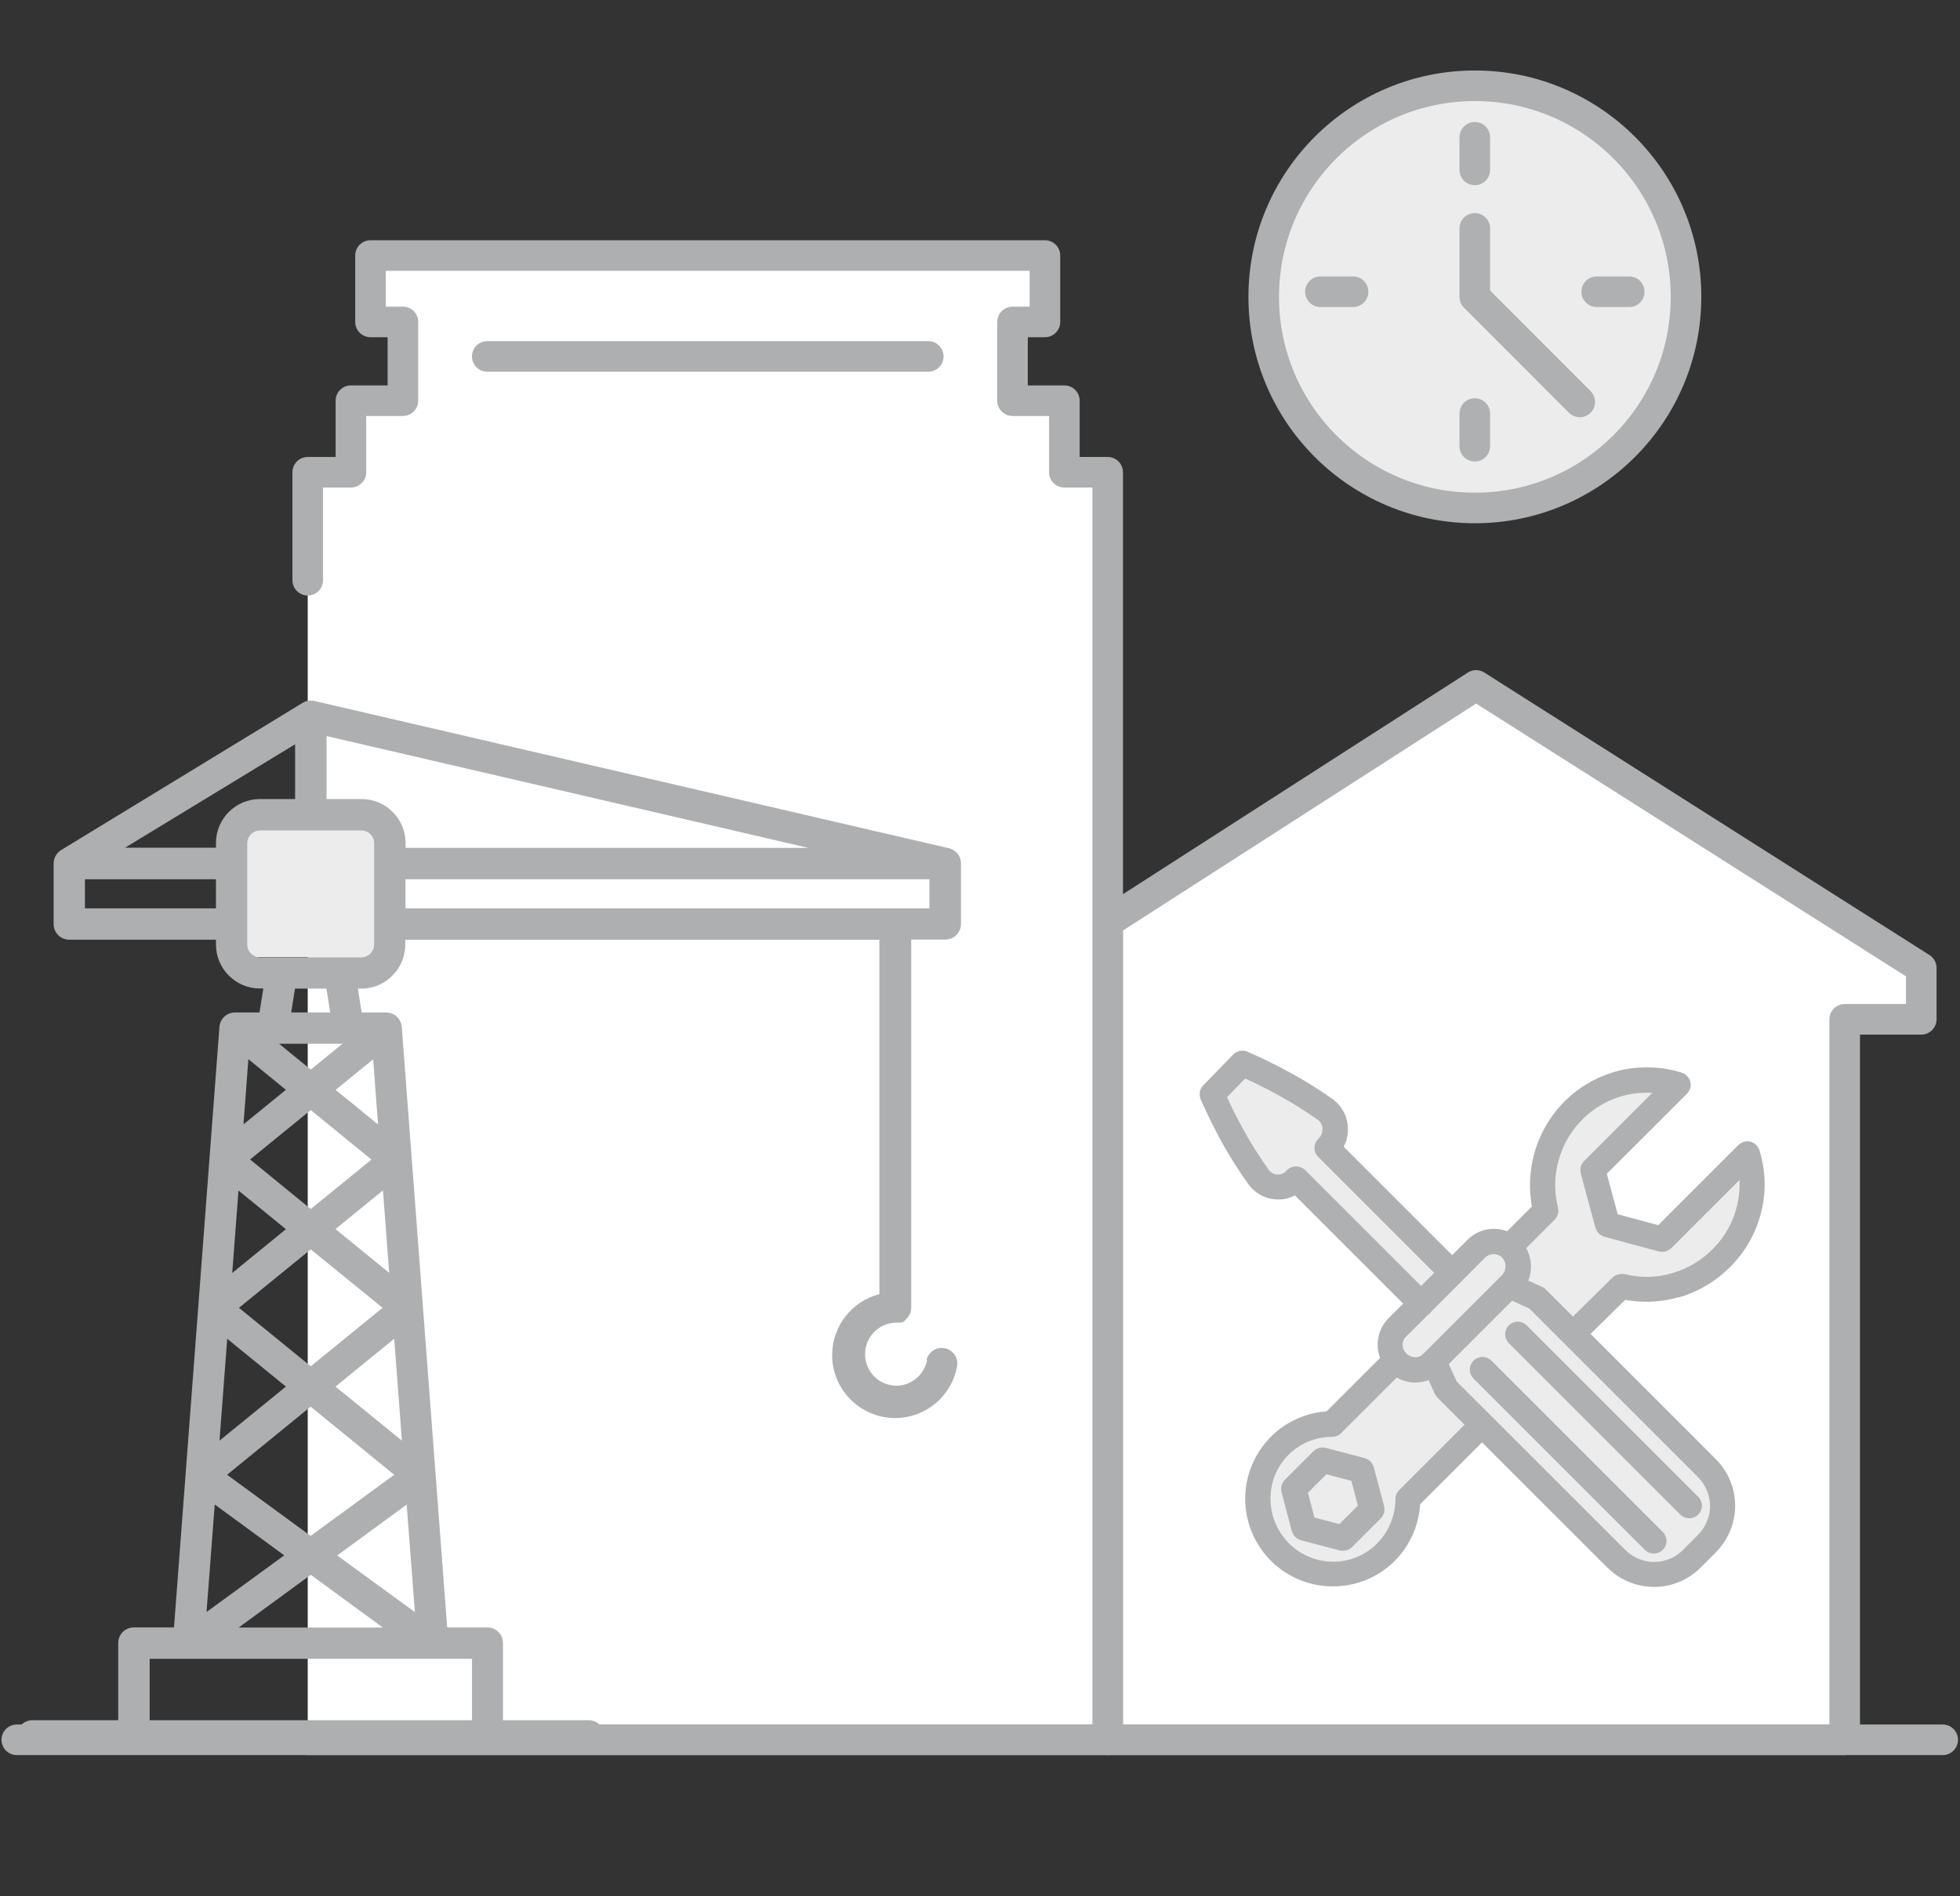 <svg width="278" height="269" viewBox="0 0 278 269" fill="none" xmlns="http://www.w3.org/2000/svg">
<rect x="0" y="0" width="278" height="269" fill="#333333" stroke="none"/>
<g clip-path="url(#clip0_3195_15982)">
<path d="M209.364 97.244L272.507 137.326V144.614H261.645V246.832H157.102V130.837L209.364 97.244Z" fill="white" stroke="#ADAFB0" stroke-width="4.338" stroke-linecap="round" stroke-linejoin="round"/>
<path d="M154.614 203.297V186.518H147.5V203.297H154.614Z" fill="white" stroke="#ADAFB0" stroke-width="4.338" stroke-linecap="round" stroke-linejoin="round"/>
<path d="M43.648 246.83H157.11V66.999H150.968V56.848H143.611V45.674H148.209V36.252H143.611H57.148H52.55V45.674H57.148V56.848H49.773V66.999H43.648V82.32" fill="white"/>
<path d="M43.648 246.83H157.11V66.999H150.968V56.848H143.611V45.674H148.209V36.252H143.611H57.148H52.55V45.674H57.148V56.848H49.773V66.999H43.648V82.32" stroke="#ADAFB0" stroke-width="4.338" stroke-linecap="round" stroke-linejoin="round"/>
<path d="M131.662 50.567H69.109" stroke="#ADAFB0" stroke-width="4.338" stroke-linecap="round" stroke-linejoin="round"/>
<path d="M230.216 183.341L224.16 189.293L242.64 207.772C244.201 209.316 245.086 211.451 245.104 213.654C245.104 215.858 244.236 217.975 242.675 219.536L242.64 219.588L240.54 221.688C238.996 223.25 236.862 224.134 234.675 224.152C232.472 224.152 230.338 223.284 228.776 221.723L228.724 221.688L210.245 203.209L200.441 213.012C200.371 215.927 199.174 218.703 197.127 220.768C194.455 223.423 190.637 224.586 186.959 223.874C183.263 223.163 180.14 220.682 178.647 217.246C177.138 213.793 177.433 209.819 179.446 206.627C181.458 203.434 184.894 201.456 188.659 201.3L197.04 192.919C196.103 191.271 196.363 189.223 197.682 187.852L197.734 187.8L200.545 185.007L183.853 168.315L183.697 168.436C182.899 169.009 181.909 169.269 180.955 169.165C180.001 169.078 179.116 168.662 178.439 168.02L178.387 167.968C178.231 167.811 178.075 167.621 177.936 167.43C176.617 165.59 175.403 163.647 174.292 161.686C173.199 159.708 172.193 157.678 171.29 155.596C171.169 155.318 171.221 154.971 171.446 154.763L175.715 150.373C175.941 150.148 176.27 150.078 176.565 150.217C178.647 151.119 180.695 152.126 182.673 153.219C184.668 154.312 186.594 155.527 188.451 156.828C188.625 156.967 188.798 157.106 188.954 157.262C189.77 158.095 190.186 159.17 190.186 160.264C190.186 161.131 189.926 161.999 189.405 162.762L189.301 162.884L206.011 179.593L208.926 176.678C210.262 175.325 212.361 175.047 214.027 175.984L218.452 171.559C217.272 166.18 218.99 160.558 222.981 156.759C224.976 154.867 227.457 153.548 230.129 152.906C232.819 152.299 235.612 152.403 238.233 153.219C238.493 153.271 238.701 153.479 238.77 153.739C238.857 154 238.77 154.277 238.597 154.468L226.781 166.267L228.637 173.173L235.543 175.03L247.342 163.231C247.429 163.144 247.533 163.092 247.654 163.04C248.054 162.918 248.47 163.144 248.591 163.543C249.407 166.146 249.511 168.957 248.869 171.629C248.227 174.318 246.874 176.782 244.982 178.778C243.056 180.808 240.627 182.3 237.955 183.098C235.456 183.844 232.802 183.931 230.251 183.376L230.216 183.341Z" fill="#ECECEC"/>
<path fill-rule="evenodd" clip-rule="evenodd" d="M235.105 218.115L210.778 193.788C210.501 193.493 210.015 193.493 209.737 193.788C209.442 194.083 209.442 194.551 209.737 194.846L234.064 219.173C234.22 219.312 234.394 219.364 234.584 219.364C234.775 219.364 234.966 219.295 235.122 219.138C235.4 218.861 235.417 218.41 235.122 218.115H235.105ZM240.12 213.1L215.793 188.773C215.498 188.496 215.047 188.496 214.752 188.773C214.474 189.068 214.474 189.519 214.752 189.814L239.079 214.141C239.374 214.436 239.842 214.436 240.137 214.141C240.432 213.846 240.432 213.378 240.137 213.083L240.12 213.1ZM210.778 193.771C210.501 193.476 210.015 193.476 209.737 193.771C209.442 194.065 209.442 194.534 209.737 194.829L234.064 219.156C234.22 219.295 234.394 219.347 234.584 219.347C234.775 219.347 234.966 219.277 235.122 219.121C235.4 218.843 235.417 218.392 235.122 218.097L210.796 193.771H210.778ZM195.301 213.916L193.843 208.433C193.774 208.172 193.565 207.981 193.305 207.895L187.77 206.437C187.51 206.368 187.232 206.437 187.041 206.628L182.964 210.706C182.755 210.914 182.703 211.209 182.79 211.469L184.23 216.969C184.3 217.212 184.508 217.421 184.768 217.507L190.303 218.965C190.303 218.965 190.442 218.965 190.494 218.965C190.702 218.965 190.876 218.913 191.032 218.757L195.11 214.679C195.318 214.488 195.387 214.193 195.301 213.916ZM190.286 217.386L185.584 216.154L184.352 211.469L187.822 207.999L192.524 209.231L193.756 213.916L190.286 217.386ZM237.916 183.047C240.605 182.249 243.017 180.757 244.943 178.727C246.852 176.731 248.188 174.25 248.83 171.578C249.472 168.906 249.368 166.112 248.552 163.492C248.414 163.093 248.015 162.867 247.615 162.989C247.494 163.041 247.39 163.093 247.303 163.18L235.504 174.979L228.598 173.122L226.742 166.216L238.558 154.417C238.749 154.226 238.818 153.949 238.732 153.688C238.662 153.446 238.454 153.237 238.194 153.168C235.574 152.352 232.763 152.248 230.09 152.856C227.401 153.498 224.937 154.816 222.942 156.708C218.951 160.508 217.233 166.13 218.413 171.508L213.988 175.933C212.322 174.996 210.223 175.274 208.887 176.627L205.972 179.542L189.262 162.833L189.366 162.711C189.887 161.965 190.147 161.098 190.147 160.213C190.147 159.12 189.731 158.026 188.915 157.211C188.759 157.055 188.586 156.916 188.412 156.777C186.555 155.458 184.629 154.261 182.634 153.168C180.656 152.075 178.608 151.068 176.526 150.166C176.231 150.027 175.884 150.114 175.676 150.322L171.408 154.712C171.182 154.92 171.147 155.25 171.251 155.545C172.171 157.627 173.177 159.657 174.253 161.635C175.364 163.614 176.578 165.54 177.897 167.379C178.036 167.57 178.175 167.743 178.348 167.917L178.4 167.969C179.077 168.611 179.962 169.027 180.916 169.114C181.871 169.218 182.86 168.958 183.658 168.385L183.814 168.264L200.506 184.956L197.695 187.75L197.643 187.802C196.324 189.172 196.064 191.22 197.001 192.868L188.62 201.249C184.838 201.388 181.402 203.383 179.407 206.576C177.394 209.769 177.099 213.742 178.608 217.195C180.118 220.648 183.224 223.129 186.92 223.823C190.598 224.535 194.433 223.372 197.088 220.717C199.135 218.653 200.333 215.876 200.402 212.961L210.206 203.158L228.685 221.637L228.737 221.672C230.299 223.233 232.416 224.101 234.637 224.101C236.84 224.101 238.957 223.199 240.501 221.637L242.601 219.538L242.636 219.485C244.197 217.924 245.065 215.807 245.065 213.603C245.065 211.4 244.163 209.265 242.601 207.721L224.121 189.242L230.177 183.29C232.728 183.845 235.383 183.759 237.881 183.013L237.916 183.047ZM184.352 166.737C184.057 166.442 183.588 166.442 183.293 166.737L183.085 166.945C182.634 167.396 181.992 167.674 181.333 167.674C181.229 167.674 181.142 167.674 181.038 167.674C180.43 167.622 179.875 167.361 179.424 166.945L179.389 166.91C179.285 166.806 179.181 166.702 179.112 166.581C177.81 164.759 176.63 162.902 175.555 160.959C174.548 159.154 173.629 157.332 172.796 155.441L176.37 151.762C178.244 152.595 180.083 153.498 181.888 154.504C183.831 155.562 185.705 156.742 187.527 158.026C187.631 158.096 187.753 158.183 187.839 158.287C188.291 158.755 188.568 159.362 188.603 160.004C188.655 160.646 188.499 161.306 188.117 161.844C188.048 161.965 187.961 162.052 187.874 162.156C187.822 162.208 187.753 162.277 187.701 162.33C187.406 162.625 187.406 163.093 187.701 163.388L204.896 180.583L201.565 183.915L184.369 166.719L184.352 166.737ZM198.702 188.895L201.946 185.667C202.068 185.615 202.172 185.511 202.224 185.39L206.319 181.295C206.44 181.225 206.544 181.139 206.596 181L209.893 177.703C210.882 176.714 212.444 176.61 213.537 177.46C213.572 177.495 213.589 177.512 213.606 177.512C213.659 177.564 213.728 177.634 213.78 177.686C214.301 178.206 214.596 178.918 214.578 179.664C214.578 180.392 214.301 181.087 213.797 181.624L202.588 192.834C202.085 193.337 201.408 193.614 200.68 193.597C199.951 193.562 199.239 193.267 198.719 192.747C197.66 191.688 197.643 189.971 198.667 188.877L198.702 188.895ZM199.17 212.163C199.031 212.302 198.962 212.493 198.962 212.684C198.962 215.304 197.921 217.837 196.064 219.711C194.225 221.568 191.709 222.609 189.106 222.609C183.623 222.609 179.181 218.149 179.164 212.666C179.129 210.064 180.153 207.565 181.975 205.708C183.797 203.869 186.295 202.811 188.898 202.811C189.123 202.811 189.349 202.759 189.488 202.585L197.99 194.083C198.754 194.725 199.708 195.089 200.714 195.107C201.565 195.107 202.415 194.864 203.126 194.378L204.462 197.328C204.514 197.414 204.549 197.484 204.618 197.553L209.199 202.134L199.17 212.163ZM241.56 208.832C242.861 210.116 243.573 211.833 243.59 213.655C243.59 215.477 242.861 217.212 241.577 218.496L239.46 220.613C238.194 221.915 236.458 222.626 234.637 222.643C232.815 222.643 231.079 221.915 229.795 220.631L205.729 196.581L204.237 193.302L214.248 183.29L217.528 184.782L241.56 208.814V208.832ZM229.986 181.781C229.795 181.781 229.605 181.85 229.448 181.989L223.098 188.253L218.5 183.655C218.5 183.655 218.343 183.516 218.239 183.498L215.342 182.162C215.845 181.434 216.105 180.583 216.105 179.698C216.105 178.692 215.758 177.72 215.133 176.94L219.766 172.307C219.957 172.116 220.027 171.856 219.974 171.578C219.35 169.149 219.402 166.598 220.113 164.169C220.807 161.757 222.143 159.553 223.983 157.818C225.787 156.1 228.008 154.903 230.437 154.33C232.45 153.879 234.55 153.862 236.58 154.296L225.406 165.47C225.215 165.661 225.145 165.939 225.215 166.199L227.297 173.92C227.366 174.181 227.574 174.371 227.835 174.458L235.539 176.54C235.799 176.627 236.094 176.54 236.285 176.367L247.477 165.175C247.91 167.188 247.876 169.253 247.407 171.248C246.835 173.677 245.62 175.916 243.902 177.703C242.167 179.542 239.963 180.896 237.534 181.607C235.14 182.336 232.624 182.388 230.212 181.781C230.16 181.781 230.09 181.781 230.038 181.781H229.986ZM214.734 188.773C214.457 189.068 214.457 189.519 214.734 189.814L239.061 214.141C239.356 214.436 239.825 214.436 240.12 214.141C240.415 213.846 240.415 213.378 240.12 213.083L215.793 188.756C215.498 188.478 215.047 188.478 214.752 188.756L214.734 188.773ZM210.778 193.771C210.501 193.476 210.015 193.476 209.737 193.771C209.442 194.065 209.442 194.534 209.737 194.829L234.064 219.156C234.22 219.295 234.394 219.347 234.584 219.347C234.775 219.347 234.966 219.277 235.122 219.121C235.4 218.843 235.417 218.392 235.122 218.097L210.796 193.771H210.778ZM193.843 208.415C193.774 208.155 193.565 207.964 193.305 207.877L187.77 206.42C187.51 206.35 187.232 206.42 187.041 206.611L182.964 210.688C182.755 210.896 182.703 211.191 182.79 211.452L184.23 216.952C184.3 217.195 184.508 217.403 184.768 217.49L190.303 218.948C190.303 218.948 190.442 218.948 190.494 218.948C190.702 218.948 190.876 218.896 191.032 218.739L195.11 214.662C195.318 214.471 195.387 214.176 195.301 213.898L193.843 208.415ZM190.286 217.386L185.584 216.154L184.352 211.469L187.822 207.999L192.524 209.231L193.756 213.916L190.286 217.386ZM195.301 213.916L193.843 208.433C193.774 208.172 193.565 207.981 193.305 207.895L187.77 206.437C187.51 206.368 187.232 206.437 187.041 206.628L182.964 210.706C182.755 210.914 182.703 211.209 182.79 211.469L184.23 216.969C184.3 217.212 184.508 217.421 184.768 217.507L190.303 218.965C190.303 218.965 190.442 218.965 190.494 218.965C190.702 218.965 190.876 218.913 191.032 218.757L195.11 214.679C195.318 214.488 195.387 214.193 195.301 213.916ZM190.286 217.386L185.584 216.154L184.352 211.469L187.822 207.999L192.524 209.231L193.756 213.916L190.286 217.386ZM240.12 213.1L215.793 188.773C215.498 188.496 215.047 188.496 214.752 188.773C214.474 189.068 214.474 189.519 214.752 189.814L239.079 214.141C239.374 214.436 239.842 214.436 240.137 214.141C240.432 213.846 240.432 213.378 240.137 213.083L240.12 213.1Z" fill="#AEB0B1" stroke="#AEB0B1" stroke-width="2.082" stroke-linejoin="round"/>
<path d="M275.548 246.832H2.383" stroke="#ADAFB0" stroke-width="4.338" stroke-linecap="round" stroke-linejoin="round"/>
<path d="M53.723 115.948H33.891V135.781H53.723V115.948Z" fill="#ECECEC"/>
<path fill-rule="evenodd" clip-rule="evenodd" d="M58.845 228.716L57.682 213.464L47.827 220.683L58.845 228.716ZM131.391 193.059C131.617 191.862 132.762 191.046 133.959 191.272C135.174 191.497 135.972 192.643 135.747 193.84C134.983 198.091 131.27 201.179 126.967 201.179C122.039 201.179 118.031 197.189 118.031 192.243C118.031 188.131 120.842 184.609 124.728 183.602V133.335H57.474V134.029C57.474 137.465 54.663 140.258 51.245 140.258H50.759L51.297 143.642H54.767C55.93 143.642 56.901 144.544 56.988 145.707L63.425 230.885H69.117C70.349 230.885 71.338 231.874 71.338 233.106V244.055H83.501C84.733 244.055 85.722 245.044 85.722 246.276C85.722 247.508 84.733 248.497 83.501 248.497H4.604C3.372 248.497 2.383 247.508 2.383 246.276C2.383 245.044 3.372 244.055 4.604 244.055H16.767V233.106C16.767 231.874 17.756 230.885 18.988 230.885H24.68L31.117 145.793C31.152 144.596 32.123 143.642 33.338 143.642H36.808L37.346 140.241H36.86C33.425 140.241 30.631 137.43 30.631 134.012V133.318H9.827C8.595 133.318 7.606 132.329 7.606 131.097V122.508C7.606 121.64 8.109 120.894 8.82 120.512L42.794 99.794C43.419 99.378 44.009 99.291 44.738 99.482L134.428 120.304C135.486 120.477 136.302 121.397 136.302 122.49V131.079C136.302 132.311 135.313 133.3 134.081 133.3H129.24V185.528C129.24 185.858 129.205 185.875 129.17 186.084C129.136 186.379 128.789 186.864 128.789 186.864L128.581 187.107C128.581 187.107 128.563 187.125 128.546 187.142C128.546 187.142 128.528 187.159 128.511 187.177C128.511 187.177 128.494 187.194 128.476 187.211C128.476 187.211 128.459 187.229 128.442 187.246C128.442 187.246 128.407 187.264 128.407 187.281C128.407 187.298 128.372 187.298 128.372 187.316C128.372 187.333 128.338 187.333 128.338 187.35C128.338 187.368 128.303 187.368 128.303 187.385C128.303 187.402 128.268 187.402 128.268 187.42C128.268 187.437 128.233 187.437 128.233 187.454C128.233 187.472 128.199 187.472 128.199 187.489C128.199 187.506 128.164 187.506 128.164 187.506L128.129 187.524C128.129 187.524 128.095 187.524 128.095 187.541C128.095 187.541 128.06 187.541 128.06 187.559C128.043 187.559 128.025 187.559 128.008 187.576C127.991 187.576 127.973 187.576 127.956 187.593C127.938 187.593 127.921 187.593 127.904 187.611C127.886 187.611 127.869 187.611 127.852 187.628C127.834 187.628 127.817 187.628 127.8 187.645C127.782 187.645 127.765 187.645 127.748 187.645C127.73 187.645 127.713 187.645 127.696 187.645C127.678 187.645 127.661 187.645 127.644 187.645C127.626 187.645 127.609 187.645 127.591 187.645C127.574 187.645 127.557 187.645 127.539 187.645C127.522 187.645 127.505 187.645 127.487 187.645C127.47 187.645 127.453 187.645 127.435 187.645C127.418 187.645 127.401 187.645 127.383 187.645H127.175C124.711 187.645 122.698 189.641 122.698 192.122C122.698 194.603 124.694 196.599 127.175 196.599C129.275 196.581 131.131 195.02 131.513 192.903L131.391 193.059ZM44.078 223.424L54.299 230.903H33.858L44.078 223.424ZM40.313 220.665L30.458 213.447L29.295 228.699L40.313 220.665ZM32.21 209.231L44.061 199.566L55.912 209.231L44.061 217.906L32.21 209.231ZM40.556 196.72L32.227 189.936L31.134 204.389L40.556 196.72ZM55.912 189.936L47.584 196.72L57.005 204.389L55.912 189.936ZM44.078 193.84L54.264 185.546L44.078 177.252L33.893 185.546L44.078 193.84ZM40.556 174.389L33.824 168.906L32.939 180.601L40.556 174.389ZM44.078 171.526L52.685 164.516L44.078 157.488L35.472 164.498L44.078 171.526ZM54.316 168.888L47.584 174.371L55.201 180.583L54.316 168.888ZM53.622 159.536L52.928 150.287L47.601 154.625L53.622 159.536ZM39.584 148.084L44.078 151.745L48.573 148.084H39.584ZM40.556 154.625L35.229 150.27L34.535 159.518L40.556 154.608V154.625ZM114.647 120.287L46.317 104.427V113.363H51.297C54.732 113.363 57.526 116.174 57.526 119.593V120.287H114.647ZM41.858 113.363V105.59L17.739 120.269H30.631V119.593C30.631 116.157 33.442 113.363 36.86 113.363H41.858ZM46.837 143.642L46.3 140.258H41.84L41.302 143.642H46.837ZM57.509 124.729V128.876H131.825V124.746H57.509V124.729ZM30.631 128.876V124.746H12.048V128.876H30.614H30.631ZM51.279 117.823H36.86C35.889 117.823 35.073 118.638 35.073 119.61V134.029C35.073 135.001 35.889 135.816 36.86 135.816H51.279C52.251 135.816 53.067 135.001 53.067 134.029V119.61C53.067 118.638 52.251 117.823 51.279 117.823ZM26.744 235.345H21.227V244.055H66.948V235.345H26.744Z" fill="#ADAFB0"/>
<path d="M209.191 72.067C225.731 72.067 239.14 58.659 239.14 42.119C239.14 25.578 225.731 12.17 209.191 12.17C192.651 12.17 179.242 25.578 179.242 42.119C179.242 58.659 192.651 72.067 209.191 72.067Z" fill="#ECECEC" stroke="#AEB0B1" stroke-width="4.338" stroke-linejoin="round"/>
<path d="M209.18 19.476V24.108" stroke="#AEB0B1" stroke-width="4.338" stroke-linecap="round" stroke-linejoin="round"/>
<path d="M209.18 58.672V63.305" stroke="#AEB0B1" stroke-width="4.338" stroke-linecap="round" stroke-linejoin="round"/>
<path d="M231.084 41.39H226.469" stroke="#AEB0B1" stroke-width="4.338" stroke-linecap="round" stroke-linejoin="round"/>
<path d="M191.914 41.39H187.281" stroke="#AEB0B1" stroke-width="4.338" stroke-linecap="round" stroke-linejoin="round"/>
<path d="M209.18 32.401V42.118L224.067 57.023" stroke="#AEB0B1" stroke-width="4.338" stroke-linecap="round" stroke-linejoin="round"/>
</g>
<defs>
<clipPath id="clip0_3195_15982">
<rect width="277.503" height="239" fill="white" transform="translate(0.219 10)"/>
</clipPath>
</defs>
</svg>
